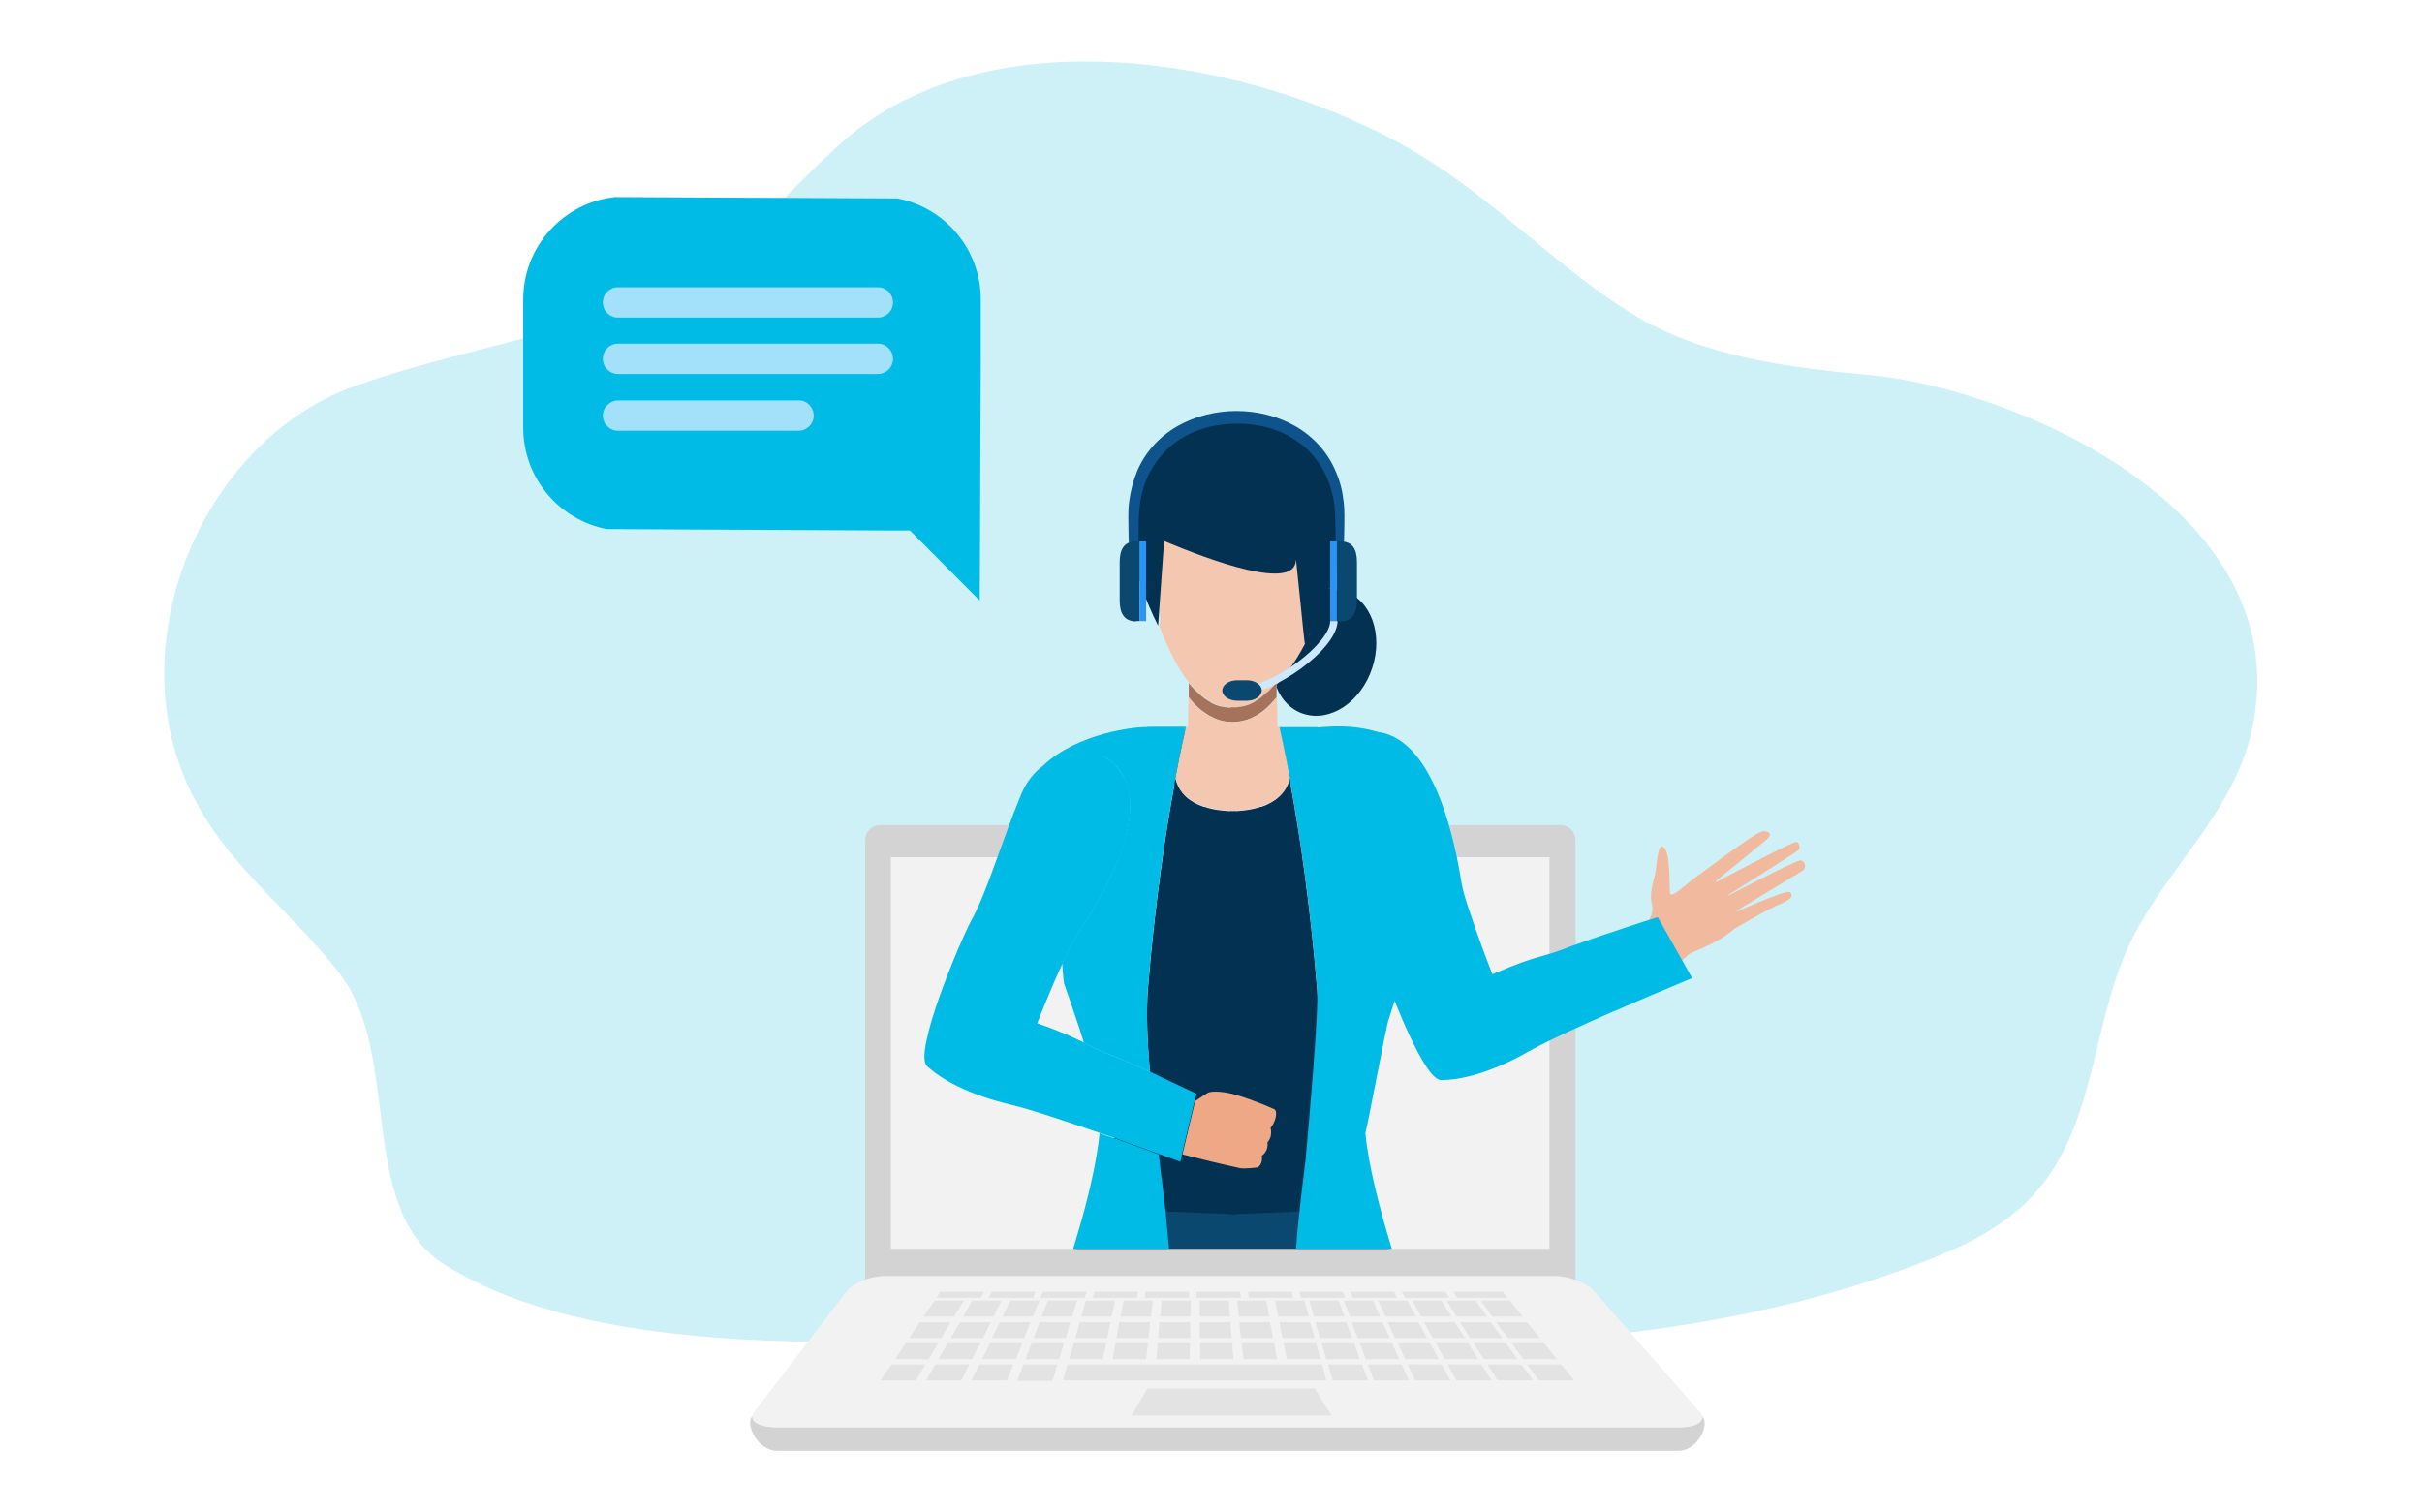 <svg xmlns="http://www.w3.org/2000/svg" xmlns:xlink="http://www.w3.org/1999/xlink" id="Layer_1" x="0px" y="0px" viewBox="0 0 687 429" style="enable-background:new 0 0 687 429;" xml:space="preserve"><style type="text/css">	.st0{fill:#5AE4A7;}	.st1{fill:#CDF1F7;}	.st2{fill:#FFFFFF;}	.st3{clip-path:url(#XMLID_00000068673635688776049550000008724424133681463988_);fill:#CDF1F7;}	.st4{fill:#00BBE6;}	.st5{fill:#EDFAFD;stroke:#00BBE6;stroke-miterlimit:10;}	.st6{fill:#023151;}	.st7{fill:#1A2E35;}	.st8{fill:#00B8E2;}	.st9{opacity:0.34;}	.st10{fill:#007CFF;}	.st11{opacity:0.6;fill:#FFFFFF;enable-background:new    ;}	.st12{opacity:0.3;fill:#FFFFFF;enable-background:new    ;}	.st13{opacity:0.7;fill:#FFFFFF;enable-background:new    ;}	.st14{opacity:0.4;fill:#FFFFFF;enable-background:new    ;}	.st15{opacity:0.5;fill:#FFFFFF;enable-background:new    ;}	.st16{opacity:0.9;fill:#FFFFFF;enable-background:new    ;}	.st17{opacity:0.6;}	.st18{opacity:0.8;fill:#FFFFFF;enable-background:new    ;}	.st19{opacity:0.2;enable-background:new    ;}	.st20{opacity:0.5;}	.st21{opacity:0.64;}	.st22{opacity:0.39;fill:#00BBE6;enable-background:new    ;}	.st23{fill:#85C6CC;}	.st24{fill:url(#SVGID_1_);}	.st25{fill:url(#SVGID_00000137114539751676675750000004430429305123721126_);}	.st26{fill:url(#SVGID_00000083071901819384817570000016350216612255008687_);}	.st27{fill:url(#SVGID_00000156551175237054131740000014454265790020790668_);}	.st28{fill:url(#SVGID_00000168838388561403893700000010590551108506843825_);}	.st29{fill:url(#SVGID_00000066515242466963415460000008822491530603713973_);}	.st30{fill:url(#SVGID_00000080916932251159357930000002307124641862561182_);}	.st31{fill:url(#SVGID_00000152963758140885390440000001344655155318944393_);}	.st32{fill:url(#SVGID_00000042015222756715594420000007972852663601871270_);}	.st33{fill:url(#SVGID_00000005988140870088030400000003296740920496282301_);}	.st34{fill:#565656;}	.st35{fill:#E8E8E8;}	.st36{fill:#03A1FC;}	.st37{fill:#131F2D;}	.st38{fill:#E8F2FA;}	.st39{fill:#D3D3D3;}	.st40{fill:#F2F2F2;}	.st41{fill:#0B4870;}	.st42{fill:#FFE3CA;}	.st43{fill:#EEBEA7;}	.st44{fill:#F1B99E;}	.st45{fill:#FFBE55;}	.st46{fill:#F4C7B1;}	.st47{fill:#A5735B;}	.st48{fill:#EEA886;}	.st49{fill:#0E538C;}	.st50{fill:#2A94F4;}	.st51{fill:#CCE9FF;}	.st52{opacity:0.8;fill:#CCE9FF;enable-background:new    ;}</style><g>	<path class="st1" d="M382.6,33.6c7.3,3.2,14.1,6.6,20.2,10.4c21.6,13,38.9,31.9,60.1,45c20,12.3,44.5,15.3,67.4,17.4  c39.9,3.6,123.2,38,108.2,101.8c-5.5,23.2-24.8,39-34.6,60c-10.5,22.4-9.4,50.3-26.1,69.7c-7.4,8.5-17.5,14.2-28,18.4  c-69.4,28.4-147.4,27.1-221,23.9c-58.1-2.5-151.4,10.6-202.5-21.3c-25.3-15.8-12.2-59.1-29.7-82.3c-14.7-19.5-34.8-32.3-44.6-56.8  c-16.8-41.6,7.1-95.7,49-110.4c26.1-9.2,53.8-13.4,79.7-23.6c26.7-10.5,37-26.1,57.3-44.7C274.8,7.6,337.5,14,382.6,33.6  L382.6,33.6z"></path>	<path class="st39" d="M446.9,364.4H245.4v-126c0-2.4,1.9-4.3,4.2-4.3h193.1c2.3,0,4.2,1.9,4.2,4.3V364.4z"></path>	<path class="st40" d="M252.7,243.2h186.8v111.1H252.7L252.7,243.2z"></path>	<path class="st39" d="M213.3,401.9c-1.9,2.4,1.7,9.7,7.2,9.7H476c5.5,0,9-7.2,6.9-9.7H213.3z"></path>	<path class="st40" d="M482.2,400.6c2.1,2.4-0.7,4.4-6.2,4.4H220.6c-5.6,0-8.5-2-6.7-4.4l26.2-34.2c1.9-2.4,6.7-4.4,10.8-4.4h190.1  c4.1,0,9.2,2,11.3,4.4C462.2,377.8,472.2,389.2,482.2,400.6L482.2,400.6z"></path>	<g class="st20">		<path class="st39" d="M270.6,373.5H262c1.2-1.8,1.8-2.7,3.1-4.5h8.3L270.6,373.5z M281.8,373.5h-8.6c1-1.8,1.6-2.7,2.6-4.5h8.3   L281.8,373.5z M278.2,368.2h-12.6l1.1-1.7h12.4L278.2,368.2z M293,368.2l-12.6,0l0.9-1.7h12.4C293.4,367.1,293.3,367.5,293,368.2z    M307.7,368.2h-12.6l0.7-1.7h12.4L307.7,368.2L307.7,368.2z M322.5,368.2h-12.6l0.5-1.7h12.4C322.7,367.1,322.6,367.5,322.5,368.2   z M337.3,368.2h-12.6l0.2-1.7h12.4L337.3,368.2z M352,368.2h-12.6v-1.7h12.4C351.9,367.1,351.9,367.5,352,368.2z M366.8,368.2   h-12.6l-0.2-1.7h12.4C366.5,367.1,366.6,367.5,366.8,368.2L366.8,368.2z M381.6,368.2H369l-0.5-1.7h12.4   C381.2,367.1,381.3,367.5,381.6,368.2L381.6,368.2z M396.3,368.2h-12.6c-0.3-0.7-0.4-1-0.7-1.7h12.4L396.3,368.2L396.3,368.2z    M411.1,368.2h-12.6c-0.4-0.7-0.5-1-0.9-1.7H410C410.4,367.1,410.6,367.5,411.1,368.2z M427.6,368.2h-14.3l-1.1-1.7h14.1   C426.7,367.1,427,367.5,427.6,368.2z M293,373.5h-8.6c0.9-1.8,1.3-2.7,2.2-4.5l8.3,0C294.1,370.8,293.7,371.7,293,373.5z    M304.1,373.5h-8.6c0.7-1.8,1-2.7,1.7-4.5l8.3,0L304.1,373.5z M315.3,373.5h-8.6c0.5-1.8,0.8-2.7,1.3-4.5h8.3   C315.9,370.8,315.7,371.7,315.3,373.5z M326.5,373.5h-8.6c0.3-1.8,0.5-2.7,0.8-4.5h8.3C326.8,370.8,326.7,371.7,326.5,373.5   L326.5,373.5z M337.7,373.5h-8.6l0.4-4.5h8.3C337.7,370.8,337.7,371.7,337.7,373.5z M348.9,373.5h-8.6l0-4.5h8.3   C348.6,370.8,348.7,371.7,348.9,373.5z M360,373.5h-8.6l-0.5-4.5h8.3C359.6,370.8,359.7,371.7,360,373.5L360,373.5z M371.2,373.5   h-8.6c-0.4-1.8-0.5-2.7-0.9-4.5h8.3C370.5,370.8,370.7,371.7,371.2,373.5z M267,379.6h-9.1l3-4.5h8.7L267,379.6z M278.8,379.6   h-9.1c1-1.8,1.6-2.7,2.6-4.5h8.7C280.1,376.9,279.7,377.8,278.8,379.6L278.8,379.6z M290.5,379.6h-9.1c0.9-1.8,1.3-2.7,2.2-4.5   h8.7C291.6,376.9,291.3,377.8,290.5,379.6z M302.3,379.6h-9.1c0.7-1.8,1-2.7,1.7-4.5h8.7C303.1,376.9,302.8,377.8,302.3,379.6z    M314.1,379.6H305c0.5-1.8,0.8-2.7,1.3-4.5c3.5,0,5.2,0,8.7,0C314.6,376.9,314.4,377.8,314.1,379.6L314.1,379.6z M325.8,379.6   h-9.1l0.8-4.5h8.7C326.1,376.9,326,377.8,325.8,379.6z M337.6,379.6h-9.1l0.4-4.5h8.7L337.6,379.6z M349.4,379.6h-9.1l0-4.5h8.7   C349.1,376.9,349.2,377.8,349.4,379.6z M361.1,379.6h-9.1c-0.2-1.8-0.3-2.7-0.5-4.5h8.7L361.1,379.6L361.1,379.6z M372.9,379.6   h-9.1c-0.4-1.8-0.6-2.7-0.9-4.5h8.7L372.9,379.6z M263.4,385.6h-9.5c1.2-1.8,1.8-2.7,3-4.5l9.2,0   C265,382.9,264.5,383.8,263.4,385.6z M275.7,385.6h-9.5l2.6-4.5h9.2C277.1,382.9,276.6,383.8,275.7,385.6L275.7,385.6z    M288.1,385.6h-9.5l2.2-4.5h9.2L288.1,385.6L288.1,385.6z M300.4,385.6h-9.5l1.7-4.5h9.2L300.4,385.6z M312.8,385.6h-9.5   c0.5-1.8,0.8-2.7,1.3-4.5h9.2C313.4,382.9,313.2,383.8,312.8,385.6z M325.1,385.6h-9.5c0.3-1.8,0.5-2.7,0.8-4.5h9.2L325.1,385.6   L325.1,385.6z M337.5,385.6H328l0.4-4.5h9.2C337.5,382.9,337.5,383.8,337.5,385.6z M349.9,385.6h-9.5c0-1.8,0-2.7,0-4.5h9.2   C349.6,382.9,349.7,383.8,349.9,385.6z M362.2,385.6h-9.5c-0.2-1.8-0.3-2.7-0.5-4.5h9.2C361.7,382.9,361.9,383.8,362.2,385.6z    M374.6,385.6H365c-0.4-1.8-0.5-2.7-0.9-4.5h9.2L374.6,385.6L374.6,385.6z M259.8,391.6h-10c1.2-1.8,1.8-2.7,3.1-4.5h9.6   C261.6,388.6,260.7,390.1,259.8,391.6z M272.7,391.6h-10l2.6-4.5h9.6C274.1,388.9,273.6,389.8,272.7,391.6z M285.6,391.6h-10   c0.9-1.8,1.3-2.7,2.2-4.5h9.6C286.7,388.9,286.4,389.8,285.6,391.6L285.6,391.6z M298.5,391.8h-10c0.7-1.9,1.1-2.8,1.8-4.7h9.6   C299.4,389,299.1,389.9,298.5,391.8z M376.2,391.6h-74.7c0.5-1.8,0.8-2.7,1.3-4.5H375L376.2,391.6z M321,401.6h56.7l-4.8-7.7   h-47.4L321,401.6z M381.3,373.5h-8.6c-0.5-1.8-0.8-2.7-1.3-4.5h8.3C380.3,370.8,380.7,371.7,381.3,373.5z M383.5,379.6h-9.1   c-0.5-1.8-0.8-2.7-1.3-4.5h8.7C382.6,376.9,382.9,377.8,383.5,379.6z M385.7,385.6h-9.5c-0.5-1.8-0.8-2.7-1.3-4.5h9.2   C384.8,382.9,385.1,383.8,385.7,385.6L385.7,385.6z M388,391.6h-10l-1.3-4.5h9.6L388,391.6L388,391.6z M391.5,373.5h-8.6   c-0.7-1.8-1-2.7-1.7-4.5h8.3C390.2,370.8,390.6,371.7,391.5,373.5L391.5,373.5z M394.2,379.6h-9.1c-0.7-1.8-1-2.7-1.7-4.5h8.7   C393,376.9,393.4,377.8,394.2,379.6z M396.9,385.6h-9.5l-1.7-4.5h9.2C395.7,382.9,396.1,383.8,396.9,385.6z M399.7,391.6h-10   c-0.7-1.8-1-2.7-1.7-4.5h9.6C398.4,388.9,398.8,389.8,399.7,391.6z M401.6,373.5h-8.6l-2.1-4.5h8.3   C400.1,370.8,400.6,371.7,401.6,373.5z M404.8,379.6h-9.1l-2.1-4.5h8.7C403.4,376.9,403.9,377.8,404.8,379.6z M408.1,385.6h-9.5   c-0.8-1.8-1.3-2.7-2.1-4.5h9.2L408.1,385.6L408.1,385.6z M411.4,391.6h-10c-0.8-1.8-1.3-2.7-2.1-4.5h9.6L411.4,391.6L411.4,391.6z    M411.7,373.5h-8.6l-2.5-4.5h8.3C410,370.8,410.5,371.7,411.7,373.5z M415.5,379.6h-9.1l-2.5-4.5h8.7   C413.8,376.9,414.3,377.8,415.5,379.6L415.5,379.6z M419.3,385.6h-9.5c-1-1.8-1.5-2.7-2.5-4.5h9.2   C417.6,382.9,418.1,383.8,419.3,385.6z M423.1,391.6h-10c-0.8-1.5-1.7-3-2.5-4.5h9.6C421.4,388.9,421.9,389.8,423.1,391.6z    M421.8,373.5h-8.6c-1.2-1.8-1.7-2.7-2.9-4.5h8.3C419.8,370.8,420.5,371.7,421.8,373.5L421.8,373.5z M426.1,379.6H417   c-1.2-1.8-1.7-2.7-2.9-4.5h8.7C424.2,376.9,424.8,377.8,426.1,379.6z M430.4,385.6h-9.5c-1.2-1.8-1.7-2.7-2.9-4.5h9.2   C428.5,382.9,429.2,383.8,430.4,385.6z M434.8,391.6h-10l-2.9-4.5h9.6L434.8,391.6z M431.9,373.5h-8.6c-1.3-1.8-2-2.7-3.3-4.5h8.3   C429.7,370.8,430.4,371.7,431.9,373.5z M436.8,379.6h-9.1c-1.3-1.8-2-2.7-3.3-4.5h8.7L436.8,379.6z M441.6,385.6h-9.5   c-1.3-1.8-2-2.7-3.3-4.5h9.2C439.4,382.9,440.2,383.8,441.6,385.6z M446.5,391.6h-10l-3.3-4.5h9.6   C444.3,388.9,445,389.8,446.5,391.6z"></path>	</g>	<path class="st41" d="M394,354.3H305c0.6-2.6,1.2-4.6,1.7-6.1c0.3-0.7,0.6-1.4,1.1-2.1c1.6-2.2,4.3-4.1,7.7-5.7  c4.1-1.9,9.4-3.4,15.2-4.6c6.1-1.3,12.8-2.2,19.3-2.8c0.4,0,0.9-0.1,1.3-0.1c7.2-0.7,14.2-1,19.8-1.2c7.7-0.3,12.9-0.2,12.9-0.2  s0.4,0.7,1.2,2C386.9,336.6,390.4,343.5,394,354.3L394,354.3z"></path>	<path class="st42" d="M325.8,209.2c-0.2,1.1-0.5,2.2-0.9,3.2l0.3-2.9C325.4,209.4,325.6,209.3,325.8,209.2z"></path>	<path class="st43" d="M372.9,204.9L372.9,204.9c-0.1,0-0.2,0-0.2,0C372.8,204.9,372.9,204.9,372.9,204.9z"></path>	<path class="st44" d="M464.2,265.6c0,0,5.5-5.1,4.4-8.9c-0.9-3.2,0.5-6.9,0.8-8.4c0.5-2,0.7-8.5,2.1-8.1c2.5,0.6,1.9,11,2.2,13.2  c0.3,2.2,7-5.2,9.3-5.6c2.3-0.4,13.9,11.4,8.7,15.9c-5.2,4.5-12.3,6.4-13,7.3c-0.8,1-4.3,3.7-4.3,3.7L464.2,265.6L464.2,265.6z"></path>	<path class="st44" d="M481.6,248.5c0,0,16.7-12.8,18.6-12.7c1.8,0.1,2.5,1,1,2.3c-1.5,1.3-15.8,12.9-15.8,12.9s22.4-11.9,23.9-12.1  c0.9-0.2,1.6,1.5,0.8,2.3c-0.7,0.7-21.6,13.8-21.6,13.8s20.9-11,22.2-10.9c1.2,0.1,2,2.1,0.5,3c-1.5,0.9-20.3,12.3-20.3,12.3  s15.7-7.1,16.8-6.3c0.6,0.5,1.5,1.6-2.6,3.3c-4.1,1.7-13.1,7.1-13.1,7.1L481.6,248.5L481.6,248.5z"></path>	<path class="st45" d="M362.1,193.8v1.1c-0.1-0.2-0.2-0.4-0.2-0.6c-0.1,0-0.1-0.1-0.1-0.2C361.9,194.1,362,194,362.1,193.8  L362.1,193.8z"></path>	<path class="st43" d="M349.5,200.8c-0.2,0-0.4,0-0.5,0v-0.1C349.1,200.8,349.3,200.8,349.5,200.8z M362.1,193.8v0.3  c-0.1,0.1-0.1,0.1-0.2,0.2c-0.5,0.5-1,1-1.5,1.4c-0.2,0.2-0.4,0.3-0.6,0.5c0.3-0.3,0.5-0.5,0.8-0.8c0.4-0.4,0.8-0.8,1.2-1.3  C361.9,194.1,362,194,362.1,193.8z"></path>	<path class="st46" d="M371.8,179.3c-2.3,5.2-5.2,9.8-8.4,13.5c-0.4,0.5-0.9,1-1.3,1.4v-0.3c-0.1,0.1-0.2,0.3-0.3,0.4  c-0.4,0.5-0.8,0.9-1.2,1.3c-0.3,0.3-0.6,0.6-0.8,0.8c-0.1,0-0.2,0.1-0.3,0.2c-0.1,0.1-0.3,0.3-0.4,0.3c-0.3,0.3-0.7,0.6-1.1,0.8  c-0.5,0.3-0.9,0.6-1.3,0.9c-0.1,0.1-0.2,0.1-0.3,0.2c-0.4,0.3-0.8,0.5-1.2,0.6c-0.4,0.2-0.8,0.4-1.2,0.5l0,0  c-0.3,0.1-0.6,0.2-0.9,0.3c-0.1,0-0.2,0.1-0.3,0.1c-0.3,0.1-0.6,0.2-0.9,0.2c-0.1,0-0.1,0-0.2,0h-0.1c-0.2,0-0.5,0.1-0.7,0.1  c-0.2,0-0.5,0-0.7,0c-0.2,0-0.4,0-0.6,0h0c0,0-0.1,0-0.1,0c-0.2,0-0.4,0-0.5,0v0.1c-0.3,0-0.5,0-0.8-0.1c-0.3,0-0.6-0.1-0.9-0.1  c-0.2,0-0.3,0-0.5-0.1c-0.2,0-0.3,0-0.5-0.1c-0.9-0.2-1.7-0.5-2.6-1c-0.3-0.1-0.5-0.3-0.8-0.5c-1.4-0.8-2.7-1.9-4.1-3.4  c-0.5-0.5-1-1.1-1.5-1.7c-2.2-2.7-4.3-6.3-6.3-10.9c-0.8-1.8-1.6-3.7-2.3-5.5c1.1,2.1-0.8-17.2-0.4-16.6c-5.7-11,0-1.9,2-7.4  c12.7,5.4,37.4,14.6,37.4,5.2c0,0,0.5,5.7,1.2,11.6c0.5,4.9,1.1,9.9,1.3,11.8C370.1,182.1,370.8,181.1,371.8,179.3L371.8,179.3z"></path>	<path class="st43" d="M349.5,200.8c-0.2,0-0.4,0-0.5,0v-0.1C349.1,200.8,349.3,200.8,349.5,200.8z M362.1,193.8v0.3  c-0.1,0.1-0.1,0.1-0.2,0.2c-0.5,0.5-1,1-1.5,1.4c-0.2,0.2-0.4,0.3-0.6,0.5c0.3-0.3,0.5-0.5,0.8-0.8c0.4-0.4,0.8-0.8,1.2-1.3  C361.9,194.1,362,194,362.1,193.8z"></path>	<path class="st6" d="M328.5,177.5c-3.4-6.7-8.8-19.4-7.9-31.5v0c-1.5-10,10.9-28.1,30-27.1c19-0.9,31.5,17.1,30,27.1v0  c0.6,7.3-1.2,14.8-3.4,21.1c1.4,0,2.7,0.1,4.1,0.6c7.6,2.5,11.1,12.3,7.9,21.9c-3.2,9.6-11.9,15.4-19.5,12.9  c-3.5-1.1-6.2-3.9-7.6-7.5v-0.8c0.4-0.4,0.9-0.9,1.3-1.4c3.2-3.7,6-8.3,8.4-13.5c-1,1.8-1.6,4-1.6,4c-0.3-1.9-0.9-8.1-1.4-13  c-0.6-5.9-1.2-11.6-1.2-11.6c0,9.4-24.7,0.1-37.4-5.2L328.5,177.5L328.5,177.5z"></path>	<path class="st47" d="M362.1,193.8v1.1c0,0.8,0,1.8,0,2.9c-1.2,1.5-2.5,2.8-3.7,3.8c-0.4,0.3-0.8,0.6-1.3,0.9  c-0.3,0.2-0.7,0.5-1,0.6h0c-1.9,1.1-3.9,1.6-5.8,1.7h-1c-0.1,0-0.3,0-0.3,0v-4.1c0.2,0,0.4,0,0.5,0c0,0,0.1,0,0.1,0h0  c0.2,0,0.4,0,0.6,0c0.3,0,0.5,0,0.8-0.1c0.3,0,0.6-0.1,0.9-0.1c0.2,0,0.3,0,0.5-0.1c0.2,0,0.3,0,0.5-0.1c0.9-0.2,1.7-0.5,2.6-1  c0.3-0.1,0.6-0.3,0.8-0.5c0.9-0.5,1.8-1.2,2.7-2.1c0.1,0,0.3-0.2,0.4-0.3c0.1-0.1,0.2-0.2,0.3-0.2c0.3-0.3,0.5-0.5,0.8-0.8  c0.4-0.4,0.8-0.8,1.2-1.3C361.9,194.1,362,194,362.1,193.8L362.1,193.8z"></path>	<path class="st6" d="M349,230.1v114.4l19.7-0.8l16.2-0.7l-1.7-20l-1.8-22.4c-2.8,1.2-5.6,2.4-8.4,3.7c0.8-8.8,1.1-16.9,0.6-23.6  c-2-24.7-5.1-44.8-7.5-57.9v0c0.3-2.5-0.1-5.4-0.7-8c-0.1-0.5-0.2-1.1-0.3-1.6c-0.2-0.6-0.3-1.1-0.5-1.7l-0.4-1.3  c-0.1-0.3-0.2-0.6-0.3-0.8c-0.3-1-0.7-2-1.1-3h-0.1c0.3,1.5,1.5,6.6,3,14.6v0c-1,4.2-4.1,6.6-7.9,7.9c0,0-0.1,0-0.2,0  c-2.6,0.9-5.6,1.2-8.4,1.3C349.3,230.1,349.1,230.1,349,230.1L349,230.1z"></path>	<path class="st4" d="M394,265.6c1,1.6,2.4,4.4,3.9,7.7c-0.2,3.6-0.5,5.7-0.5,5.7s-1.6,4.1-3.6,10.5c-0.6,1.6-5.9,30-6.5,31.9  c-0.1,0.3-0.2,0.7-0.3,1.1c-1.9,1-1.5-0.7-4.9,0.6c-1,0.4-2.1,0.8-3.3,1.3c-0.2,0.1-0.4,0.2-0.7,0.3c-0.3,0.1-0.7,0.3-1,0.4  c-2.2,1-4.5,2-6.7,3c0.8-8.8,3.7-40.9,3.2-47.5c-2-24.7-5.1-44.8-7.5-57.9v0c-0.1-0.6-0.2-1.2-0.3-1.8v0c-1.5-8-2.7-13.1-3-14.6  h10.9v0.1c3-0.2,17.4-2.2,27.2,7.1c-5.4-2.3-12.6-0.2-15,1.3c-1,0.6-1.9,1.2-2.7,2c-1.2,1.1-2.2,2.5-3,4  C373.3,235.2,391.1,261.1,394,265.6L394,265.6z"></path>	<path class="st4" d="M394.8,354.3h-27.2c0.3-3.5,0.6-7.1,1-10.7c0.4-3.9,0.9-7.9,1.4-11.9c0.2-1.4,0.3-2.8,0.5-4.1c0,0,0,0,0,0  c3.3-1.2,7.6-6.8,12.4-8.7c0.1,0,0.2-0.1,0.3-0.1c1.4-0.5,2.7,3.3,4.1,2.8C388.2,330.9,391.4,343.2,394.8,354.3z"></path>	<path class="st46" d="M349,204.8v25.2c0.1,0,0.3,0,0.4,0c2.8,0,5.8-0.4,8.4-1.3c0,0,0.1,0,0.2,0c3.8-1.3,6.9-3.7,7.9-7.9v0  c-1.5-8-2.7-13.1-3-14.6h-0.6v-0.8c0-0.5,0-1,0-1.4c0-1.5,0-3-0.1-4.4v-1.8c-1.2,1.5-2.5,2.8-3.7,3.8c-0.4,0.3-0.8,0.7-1.3,0.9  c-0.3,0.2-0.7,0.5-1,0.6h0c-2.1,1.2-4.1,1.7-6.1,1.7C349.6,204.9,349.3,204.9,349,204.8L349,204.8z"></path>	<path class="st4" d="M470.2,260.2l1,1.7l0,0l7.6,13.5l1.2,2.1c0,0-2.3,0.9-6,2.5c-3.3,1.4-7.7,3.2-12.5,5.3c-1.3,0.6-2.6,1.2-4,1.7  c-9.3,4.1-19,8.5-23.9,11.3c-10.7,6.1-19.5,8.2-24.9,8.1c-5.4-0.1-17.2-32-19-39.6c-1.9-7.6-8.8-21.6-13.7-34.9  c-2.1-5.7-1.5-10.7,0.3-14.6c2.4-5.4,6.9-8.9,9.6-9.4c1.1-0.3,2.2-0.4,3.3-0.3c1.7,0,3.4,0.3,4.9,0.9c15,5.8,19.6,36.9,20.5,42.2  c0.3,1.8,1.2,4.9,2.4,8.3c2.6,7.9,6.3,17.4,6.3,17.4c7.5-3.2,10.6-4.2,13.5-5c2.1-0.6,4-1.1,7.4-2.4c1-0.4,2.1-0.8,3.3-1.2  c2.9-1,5.8-2.1,8.7-3C463.5,262.3,470.2,260.2,470.2,260.2L470.2,260.2z"></path>	<path class="st47" d="M350.3,200.7v4.1c-0.1,0-0.2,0-0.3,0h-1c-1.9,0-3.8-0.6-5.8-1.7h0c-0.4-0.2-0.7-0.4-1-0.6  c-0.4-0.3-0.9-0.6-1.3-0.9c-1.3-1-2.5-2.2-3.7-3.8c0-1.6,0-3,0-4c0.5,0.6,1,1.2,1.5,1.7c1.4,1.4,2.7,2.6,4.1,3.4  c0.3,0.2,0.5,0.3,0.8,0.5c0.9,0.5,1.7,0.8,2.6,1c0.2,0.1,0.3,0.1,0.5,0.1c0.2,0,0.4,0,0.5,0.1c0.3,0,0.6,0.1,0.9,0.1  c0.3,0,0.5,0.1,0.8,0.1c0.2,0,0.4,0,0.5,0c0,0,0.1,0,0.1,0h0C349.8,200.8,350.1,200.8,350.3,200.7L350.3,200.7z"></path>	<path class="st6" d="M350.3,230.1v114.4l-19.7-0.8l-16.2-0.7l1.6-20l1.8-22.4c2.6,1.1,5.6,2.4,8.4,3.7c-0.8-8.8-1.1-16.9-0.6-23.6  c2-24.7,5.1-44.8,7.5-57.9v0c-0.2-2.5,0.1-5.4,0.7-8c0.1-0.6,0.2-1.1,0.3-1.6c0.2-0.6,0.3-1.1,0.5-1.7l0.4-1.3  c0.1-0.3,0.2-0.6,0.3-0.8c0.3-1,0.7-2,1.1-3h0.1c-0.3,1.5-1.5,6.6-3,14.6v0c1,4.2,4.1,6.6,7.9,7.9c0,0,0.1,0,0.2,0  c2.6,0.9,5.6,1.2,8.4,1.3C350,230.1,350.1,230.1,350.3,230.1L350.3,230.1z"></path>	<path class="st4" d="M336.4,206.2c-0.3,1.5-1.5,6.6-3,14.6v0c-0.1,0.6-0.2,1.2-0.3,1.8v0c-2.4,13.1-5.5,33.2-7.5,57.9  c-0.5,6.6-0.2,14.7,0.6,23.6c-2.8-1.3-5.6-2.5-8.4-3.7c-1.1-0.5-2.2-0.9-3.3-1.3c-3.4-1.4-5.2-2.3-7.1-3.3  c-0.1-0.3-0.2-0.7-0.3-1.1c-0.6-1.9-1.1-3.6-1.7-5.2c-2.1-6.4-3.6-10.5-3.6-10.5s-0.3-2.2-0.5-5.7c1.4-3.3,2.9-6.1,3.9-7.7  c3-4.5,20.7-30.4,13.7-44.9c-0.7-1.5-1.7-2.9-3-4c-0.8-0.8-1.7-1.5-2.7-2c-2.4-1.5-11.9,0.2-17.3,2.5c9.8-9.3,26.5-11.1,29.5-10.9  v-0.1L336.4,206.2L336.4,206.2z M331.6,354.3h-27.2c0.8-2.7,1.6-5.4,2.4-8.1c2.4-8.7,4.4-17.5,5.1-24.7c1.4,0.5,2.7,1,4.1,1.4  c4.9,1.7,9.4,3.4,12.7,4.6c0.3,2.8,0.6,5.6,1,8.3c0.3,2.6,0.6,5.2,0.9,7.8C330.9,347.2,331.3,350.8,331.6,354.3L331.6,354.3z"></path>	<path class="st46" d="M350.3,204.8v25.2c-0.1,0-0.3,0-0.4,0c-2.8,0-5.8-0.4-8.4-1.3c0,0-0.1,0-0.2,0c-3.8-1.3-6.9-3.7-7.9-7.9v0  c1.5-8,2.7-13.1,3-14.6h0.6v-0.8c0-0.5,0-1,0-1.4c0-1.5,0-3,0.1-4.4v-1.8c1.2,1.5,2.5,2.8,3.7,3.8c0.4,0.4,0.8,0.7,1.3,0.9  c0.3,0.3,0.7,0.5,1,0.6h0c2.1,1.2,4.1,1.7,6.1,1.7C349.6,204.9,350,204.9,350.3,204.8L350.3,204.8z"></path>	<path class="st48" d="M361.9,316.7c-0.3,1.9-1.5,3.3-1.5,3.3s0.7,2.4-0.9,4.1c0,0,0.5,2.3-1.6,3.8c0,0,0.5,2.3-1.2,3.3  c0,0-3.7,0.5-5,0.2c-5.5-1.2-10.9-2.5-16.3-3.9l3.6-15.1v0c1.6-1.1,3-2,3.5-2.3c1.1-0.7,5-0.5,9,0.8c3.9,1.2,8.2,3,9.5,3.6  C361.5,314.7,362.2,314.8,361.9,316.7z"></path>	<path class="st4" d="M339.4,310.3l-0.5,1.9v0l-3.6,15.1l-0.5,2.3c0,0-2.3-0.9-6-2.2c-3.4-1.2-7.9-2.9-12.8-4.6  c-1.4-0.5-2.7-0.9-4.1-1.4c-9.6-3.3-19.7-6.7-25.2-8c-12-2.8-19.9-7.3-23.8-11c-3.8-3.8,9.2-35.1,13-42c3.8-6.8,8.3-21.8,13.7-34.9  c2.3-5.6,6.2-8.8,10.2-10.5c5.4-2.3,11.1-1.8,13.5-0.3c1,0.6,1.9,1.2,2.7,2c1.2,1.1,2.2,2.5,3,4c7,14.5-10.7,40.4-13.7,44.9  c-1,1.6-2.5,4.4-3.9,7.7c-3.5,7.5-7.2,17-7.2,17c7.7,2.7,10.6,4.2,13.3,5.5c1.9,1,3.7,1.9,7.1,3.3c1,0.4,2.1,0.8,3.3,1.3  c2.6,1.1,5.6,2.4,8.4,3.7C330.6,306.2,335,308.2,339.4,310.3L339.4,310.3z"></path>	<path class="st49" d="M379.2,167.3l-0.4-16.6c-0.1-2.8,0-5.5-0.4-8.1c-0.4-2.6-1.1-5.1-2.2-7.5c-2.1-4.7-5.8-8.7-10.3-11.2  c-4.5-2.6-9.8-3.7-15-3.7c-5.2,0-10.5,1.1-15,3.7c-4.5,2.5-8.1,6.5-10.3,11.2c-1.1,2.4-1.8,4.9-2.2,7.5c-0.4,2.6-0.4,5.3-0.4,8.1  l-0.4,16.6h-2.1l-0.4-16.6c0-2.7-0.2-5.6,0.2-8.5c0.4-2.9,1.1-5.7,2.2-8.4c2.2-5.4,6.4-10,11.5-12.9c5.1-2.9,11-4.3,16.7-4.3  c5.8,0,11.6,1.4,16.7,4.3c5.1,2.9,9.3,7.5,11.5,12.9c1.2,2.7,1.9,5.5,2.2,8.4c0.4,2.9,0.2,5.7,0.2,8.5l-0.4,16.6L379.2,167.3  L379.2,167.3z"></path>	<path class="st41" d="M322.3,176.3c-3.7,0-4.7-2.7-4.7-6v-10.7c0-3.3,0.9-6,4.7-6h0.9v22.6H322.3z"></path>	<path class="st50" d="M323.2,153.6h1.9v22.6h-1.9V153.6z"></path>	<path class="st41" d="M380.2,176.3c3.7,0,4.7-2.7,4.7-6v-10.7c0-3.3-0.9-6-4.7-6h-0.9v22.6H380.2z"></path>	<path class="st50" d="M377.3,153.6h1.9v22.6h-1.9V153.6z"></path>	<path class="st51" d="M352.3,196.9v-2.1c8.6,0,25-12.2,25-18.6h2.1C379.3,184.3,361.2,196.9,352.3,196.9z"></path>	<path class="st41" d="M353.7,198.8h-2.8c-2.3,0-4.2-1.3-4.2-2.9c0-1.6,1.9-2.9,4.2-2.9h2.8c2.3,0,4.2,1.3,4.2,2.9  C357.8,197.5,356,198.8,353.7,198.8z"></path>	<path class="st4" d="M278.2,85v16.4l-0.1,22.3l-0.1,26.9l-0.1,19.8l-19.8-19.9l-6,0l-80-0.4c-13.5-2.6-23.7-14.5-23.7-28.8V85  c0-15.1,11.4-27.5,26-29.1l80.2,0.4C268.1,58.9,278.2,70.8,278.2,85L278.2,85z"></path>	<path class="st52" d="M253.3,85.8c0,2.4-1.9,4.3-4.3,4.3h-73.7c-2.4,0-4.3-1.9-4.3-4.3c0,0,0,0,0,0c0-2.4,1.9-4.3,4.3-4.3  c0,0,0,0,0,0H249C251.4,81.5,253.3,83.4,253.3,85.8z M253.3,101.8c0,2.4-1.9,4.3-4.3,4.3h-73.7c-2.4,0-4.3-1.9-4.3-4.3  c0-2.4,1.9-4.3,4.3-4.3H249C251.4,97.5,253.3,99.4,253.3,101.8z M230.8,117.9c0,2.4-1.9,4.3-4.3,4.3h-51.2c-2.4,0-4.3-1.9-4.3-4.3  c0-1.2,0.5-2.3,1.3-3c0.8-0.8,1.9-1.3,3-1.3h51.2C228.8,113.5,230.8,115.5,230.8,117.9z"></path></g></svg>